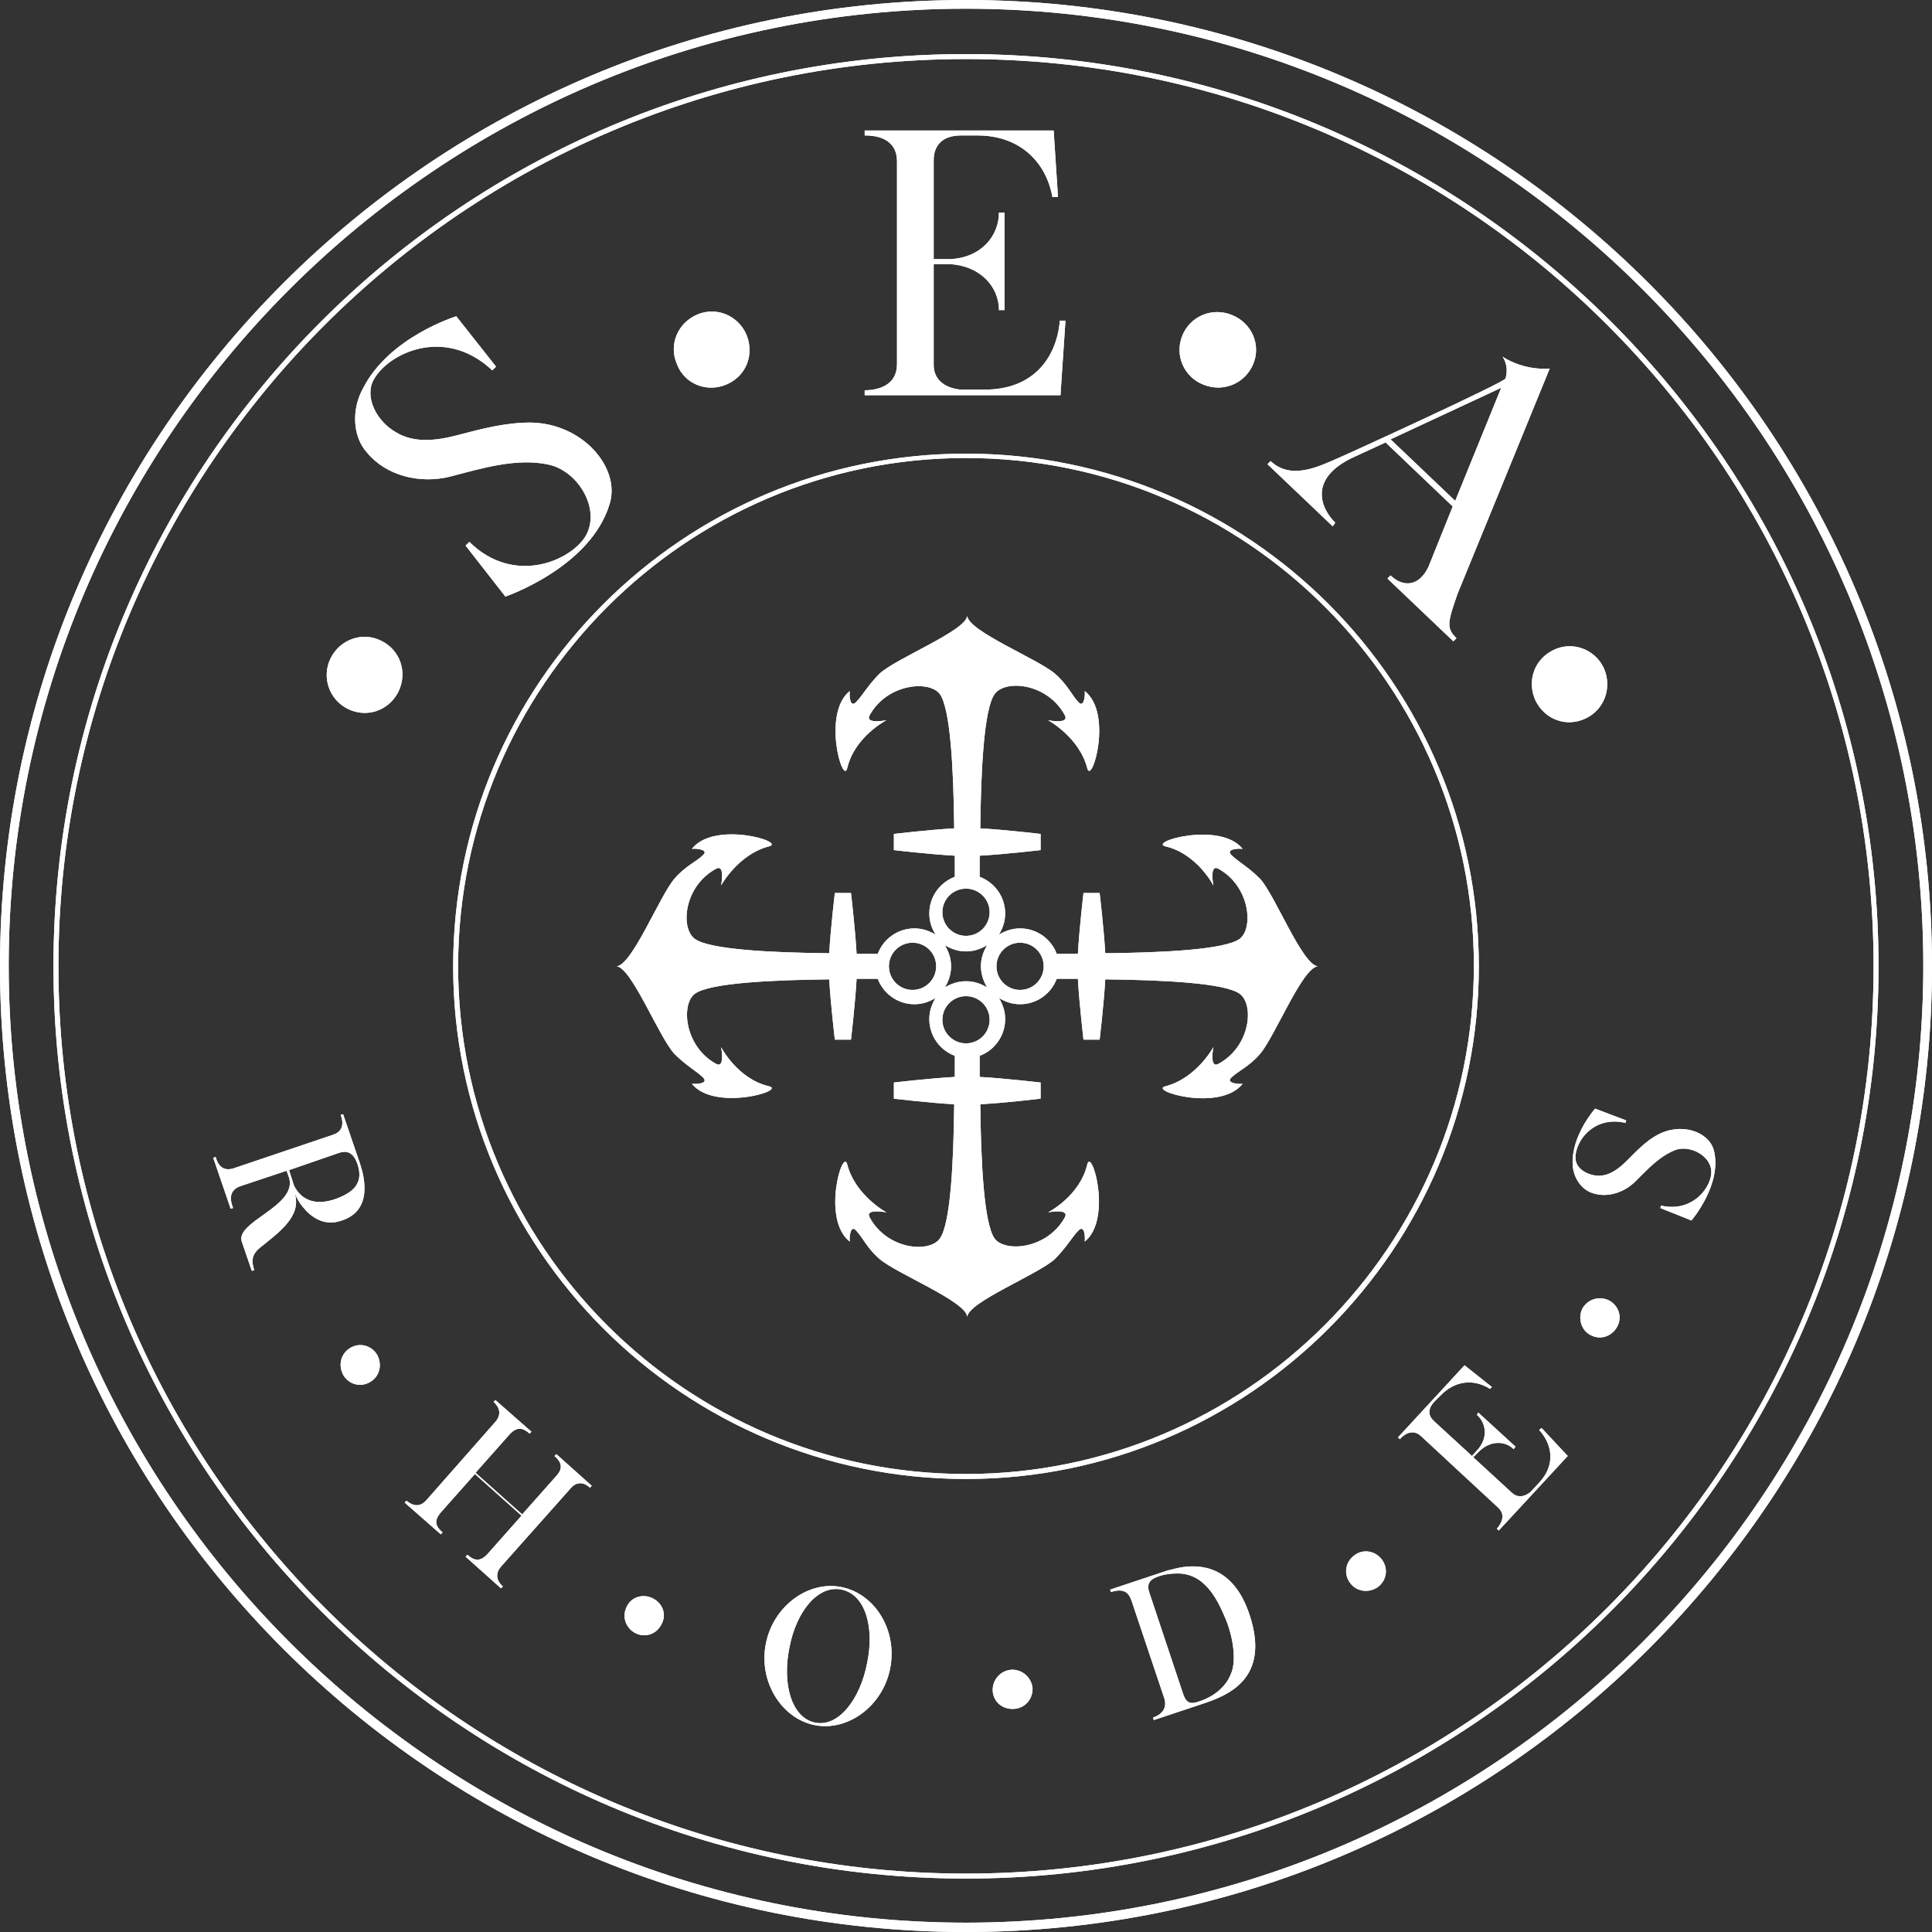 <svg width="70" height="70" viewBox="0 0 70 70" fill="none" xmlns="http://www.w3.org/2000/svg">
<rect x="0" y="0" width="70" height="70" fill="#333333" stroke="none"/>
<path d="M20.09 52.753C20.293 52.933 20.45 53.159 20.158 53.474L18.919 54.87L17.23 53.361L18.468 51.965C18.761 51.65 18.986 51.763 19.189 51.943L19.257 51.875L17.95 50.727L17.883 50.794C18.041 50.93 18.221 51.2 17.95 51.515L15.45 54.352C15.18 54.667 14.887 54.51 14.73 54.374L14.662 54.442L15.969 55.59L16.036 55.523C15.833 55.343 15.676 55.14 15.969 54.802L17.207 53.406L18.896 54.915L17.658 56.311C17.365 56.626 17.14 56.513 16.937 56.333L16.869 56.401L18.153 57.549L18.221 57.481C18.063 57.346 17.883 57.076 18.153 56.761L20.676 53.924C20.946 53.609 21.239 53.767 21.374 53.902L21.441 53.834L20.158 52.686L20.09 52.753ZM13.806 23.213C13.131 22.875 12.32 23.168 11.982 23.844C11.644 24.519 11.914 25.352 12.613 25.69C13.311 26.028 14.099 25.735 14.437 25.059C14.775 24.361 14.505 23.551 13.806 23.213ZM23.649 57.909C23.288 57.729 22.86 57.864 22.703 58.224C22.523 58.585 22.68 58.99 23.018 59.17C23.378 59.35 23.784 59.215 23.964 58.855C24.167 58.495 24.009 58.089 23.649 57.909ZM48.378 18.935C47.928 18.508 47.297 17.359 49.077 16.549L50.203 16.031L52.635 18.35L51.757 20.534C51.441 21.209 50.878 21.322 50.383 20.849L50.27 20.962L52.658 23.236L52.77 23.123C52.41 22.763 52.432 22.583 52.815 21.502C52.838 21.457 56.149 13.352 56.149 13.352C56.149 13.352 55.293 13.464 54.437 12.924C54.437 12.924 54.685 13.216 54.55 13.712C54.527 13.847 48.716 16.504 48.491 16.594C47.77 16.909 46.779 17.404 46.036 16.706L45.923 16.819L48.288 19.07L48.378 18.935ZM54.392 14.05L52.725 18.147L50.383 15.918L54.392 14.05ZM13.04 42.149L12.432 40.37L12.342 40.392C12.387 40.505 12.545 40.955 12.072 41.113L8.468 42.329C7.995 42.486 7.86 42.081 7.815 41.923L7.725 41.946L8.356 43.792L8.446 43.77C8.378 43.59 8.221 43.162 8.694 42.982L10.383 42.419L10.473 42.666C10.788 43.702 8.514 44.265 8.761 44.986L9.122 46.044L9.212 46.021C9.144 45.796 9.054 45.503 9.414 45.211C10.113 44.648 10.946 44.062 10.676 43.229C10.766 43.432 10.833 43.567 10.969 43.725C11.216 44.04 11.712 44.468 12.387 44.22C13.491 43.86 13.221 42.689 13.04 42.149ZM10.653 42.959L10.473 42.396L12.297 41.766C12.77 41.608 12.905 42.059 12.95 42.171C13.198 42.892 12.77 43.229 12.117 43.455C11.014 43.815 10.698 43.027 10.653 42.959ZM38.604 11.618H38.401C38.288 12.924 37.477 14.117 35.676 14.117H34.82C34.797 14.117 33.829 14.072 33.829 13.216V9.569H34.392C35.473 9.614 36.194 10.357 36.194 11.235H36.396V7.7H36.194C36.194 8.556 35.541 9.344 34.414 9.389H33.829V5.809C33.829 5.291 34.122 4.908 34.82 4.908H35.428C36.869 4.908 37.883 5.786 38.131 7.137H38.333L38.176 4.728H31.329V4.908C31.599 4.908 32.5 4.931 32.5 5.854V13.194C32.5 13.96 31.824 14.14 31.329 14.14V14.32H38.423L38.604 11.618ZM43.604 13.937C44.324 14.23 45.113 13.892 45.405 13.194C45.698 12.496 45.36 11.708 44.64 11.415C43.941 11.123 43.131 11.438 42.838 12.158C42.545 12.879 42.905 13.667 43.604 13.937ZM16.306 17.269C17.432 16.977 18.739 16.571 19.91 16.841C20.946 17.089 21.757 18.418 21.239 19.386C20.743 20.286 18.649 21.254 17.005 19.633L16.869 19.768L18.311 21.615C18.311 21.615 21.419 20.556 22.095 18.237C22.477 16.954 21.126 15.333 19.212 15.31C18.311 15.31 17.455 15.536 16.599 15.761C15.833 15.963 15 16.076 14.324 15.648C13.739 15.31 13.266 14.567 13.469 13.914C13.829 12.924 16.014 11.708 17.838 13.419L17.973 13.284L16.532 11.46C16.532 11.46 14.099 12.203 13.153 14.072C12.748 14.793 12.748 15.806 13.311 16.414C14.009 17.247 15.225 17.539 16.306 17.269ZM12.658 48.858C12.32 49.083 12.252 49.511 12.455 49.849C12.68 50.187 13.108 50.277 13.446 50.051C13.784 49.826 13.851 49.398 13.649 49.061C13.423 48.723 12.995 48.633 12.658 48.858ZM26.306 13.937C27.027 13.644 27.342 12.856 27.049 12.136C26.757 11.438 25.968 11.1 25.27 11.393C24.572 11.685 24.212 12.473 24.527 13.194C24.797 13.914 25.608 14.23 26.306 13.937ZM58.311 47.124C57.973 46.944 57.545 47.057 57.342 47.395C57.162 47.732 57.275 48.183 57.613 48.363C57.973 48.566 58.378 48.43 58.581 48.093C58.784 47.755 58.671 47.327 58.311 47.124ZM62.095 41.676C61.914 41 60.901 40.64 60.023 41.135C59.617 41.361 59.302 41.698 58.964 42.036C58.671 42.329 58.333 42.599 57.928 42.599C57.59 42.599 57.162 42.396 57.095 42.059C56.982 41.518 57.635 40.392 58.896 40.685L58.919 40.595L57.793 40.167C57.793 40.167 56.914 41.158 56.982 42.216C57.005 42.644 57.275 43.094 57.703 43.229C58.243 43.41 58.851 43.207 59.257 42.801C59.685 42.374 60.158 41.856 60.743 41.653C61.261 41.496 61.982 41.878 62.005 42.441C62.027 42.982 61.351 43.95 60.18 43.68L60.158 43.77L61.284 44.22C61.306 44.197 62.41 42.892 62.095 41.676ZM58.108 24.204C57.793 23.529 56.982 23.213 56.284 23.551C55.586 23.889 55.315 24.677 55.631 25.375C55.968 26.073 56.757 26.365 57.455 26.028C58.131 25.712 58.423 24.902 58.108 24.204ZM55.766 51.808C56.216 52.303 56.396 53.046 55.766 53.721L55.473 54.037C55.473 54.037 55.113 54.397 54.775 54.082L53.378 52.798L53.581 52.596C53.986 52.19 54.527 52.19 54.842 52.506L54.91 52.416L53.559 51.177L53.514 51.267C53.851 51.56 53.919 52.1 53.536 52.528L53.333 52.753L51.959 51.492C51.757 51.312 51.712 51.065 51.959 50.794L52.185 50.569C52.703 50.029 53.378 49.939 53.986 50.322L54.054 50.254L53.063 49.466L50.653 52.078L50.721 52.145C50.811 52.033 51.149 51.718 51.486 52.033L54.279 54.622C54.572 54.892 54.392 55.208 54.234 55.388L54.302 55.455L56.802 52.753L55.856 51.74L55.766 51.808ZM35 0C15.698 0 0 15.693 0 35.011C0 54.307 15.698 70 35 70C54.302 70 70 54.307 70 35.011C70 15.693 54.302 0 35 0ZM35 69.662C15.878 69.662 0.315 54.104 0.315 34.989C0.315 15.873 15.878 0.315 35 0.315C54.122 0.315 69.685 15.873 69.685 34.989C69.685 54.104 54.122 69.662 35 69.662ZM35 1.959C16.779 1.959 1.937 16.774 1.937 35.011C1.937 53.226 16.757 68.064 35 68.064C53.221 68.064 68.063 53.249 68.063 35.011C68.063 16.774 53.221 1.959 35 1.959ZM35 67.884C16.869 67.884 2.117 53.136 2.117 35.011C2.117 16.887 16.869 2.139 35 2.139C53.131 2.139 67.883 16.887 67.883 35.011C67.883 53.136 53.131 67.884 35 67.884ZM42.703 56.806C42.568 56.829 42.455 56.874 42.32 56.896L40.225 57.594L40.248 57.684C40.676 57.549 40.878 57.662 40.991 57.977L42.185 61.534C42.297 61.895 42.095 62.12 41.779 62.232L41.802 62.322L43.559 61.737C44.437 61.444 46.059 60.859 45.27 58.495C44.685 56.739 43.491 56.648 42.703 56.806ZM44.595 60.656C44.414 61.129 43.964 61.467 43.514 61.624C43.198 61.737 42.995 61.782 42.86 61.354L41.644 57.707C41.509 57.324 41.734 57.189 42.027 57.099C42.23 57.031 42.455 57.009 42.68 57.009C43.063 57.009 43.401 57.166 43.649 57.414C44.032 57.774 44.257 58.292 44.459 58.787C44.73 59.53 44.775 60.273 44.595 60.656ZM30.495 57.504C29.302 57.256 28.018 58.179 27.748 59.553C27.477 60.926 28.311 62.255 29.505 62.502C30.698 62.75 31.982 61.827 32.252 60.453C32.523 59.08 31.712 57.752 30.495 57.504ZM31.419 60.251C31.171 61.557 30.383 62.593 29.527 62.412C28.671 62.232 28.333 60.994 28.604 59.688C28.851 58.382 29.64 57.414 30.495 57.594C31.351 57.774 31.689 58.945 31.419 60.251ZM36.644 60.498C36.261 60.521 35.946 60.859 35.968 61.264C35.991 61.669 36.329 61.94 36.734 61.917C37.14 61.895 37.432 61.557 37.41 61.151C37.365 60.769 37.027 60.476 36.644 60.498ZM49.099 56.333C48.761 56.558 48.671 56.986 48.896 57.324C49.122 57.662 49.55 57.729 49.887 57.526C50.225 57.301 50.315 56.874 50.09 56.536C49.865 56.198 49.414 56.108 49.099 56.333ZM45.653 31.837C45.225 31.409 44.842 31.206 44.617 30.981C44.414 30.778 44.797 30.733 45.023 30.756C44.212 29.743 41.577 30.508 42.23 30.666C43.378 30.936 43.964 32.084 43.964 32.084C43.964 32.084 43.806 31.296 44.144 31.476C45.293 32.107 45.428 33.638 44.91 34.021C44.369 34.403 42.185 34.516 40.045 34.538C40 33.683 39.842 32.355 39.842 32.355H39.257C39.257 32.355 39.099 33.705 39.054 34.561C38.671 34.561 38.401 34.561 38.288 34.561C38.086 34.021 37.568 33.638 36.959 33.638C36.667 33.638 36.419 33.728 36.194 33.863C36.329 33.638 36.419 33.39 36.419 33.097C36.419 32.489 36.036 31.972 35.495 31.769C35.495 31.657 35.495 31.386 35.495 31.003C36.351 30.959 37.703 30.801 37.703 30.801V30.215C37.703 30.215 36.374 30.058 35.518 30.013C35.541 27.874 35.653 25.69 36.036 25.15C36.419 24.609 37.95 24.744 38.581 25.915C38.761 26.253 37.973 26.095 37.973 26.095C37.973 26.095 39.099 26.703 39.392 27.829C39.55 28.482 40.338 25.848 39.302 25.037C39.324 25.262 39.257 25.645 39.077 25.442C38.851 25.217 38.671 24.789 38.221 24.407C37.59 23.866 35.09 22.875 35.045 22.313C35 22.853 32.477 23.844 31.869 24.407C31.441 24.834 31.239 25.217 31.014 25.442C30.811 25.645 30.766 25.262 30.788 25.037C29.775 25.848 30.541 28.482 30.698 27.829C30.968 26.681 32.117 26.095 32.117 26.095C32.117 26.095 31.329 26.253 31.509 25.915C32.14 24.767 33.671 24.632 34.054 25.15C34.437 25.69 34.55 27.874 34.572 30.013C33.716 30.058 32.387 30.215 32.387 30.215V30.801C32.387 30.801 33.739 30.959 34.595 31.003C34.595 31.386 34.595 31.657 34.595 31.769C34.054 31.972 33.671 32.489 33.671 33.097C33.671 33.39 33.761 33.638 33.896 33.863C33.671 33.728 33.423 33.638 33.131 33.638C32.523 33.638 32.005 34.021 31.802 34.561C31.689 34.561 31.419 34.561 31.036 34.561C30.991 33.705 30.833 32.355 30.833 32.355H30.248C30.248 32.355 30.09 33.683 30.045 34.538C27.905 34.516 25.721 34.403 25.18 34.021C24.64 33.638 24.775 32.107 25.946 31.476C26.284 31.296 26.126 32.084 26.126 32.084C26.126 32.084 26.734 30.959 27.86 30.666C28.514 30.508 25.878 29.72 25.068 30.756C25.293 30.733 25.676 30.801 25.473 30.981C25.248 31.206 24.82 31.386 24.437 31.837C23.896 32.467 22.905 34.966 22.342 35.011C22.883 35.056 23.874 37.578 24.437 38.186C24.865 38.614 25.248 38.816 25.473 39.041C25.676 39.244 25.293 39.289 25.068 39.267C25.878 40.28 28.514 39.514 27.86 39.357C26.712 39.087 26.126 37.938 26.126 37.938C26.126 37.938 26.284 38.726 25.946 38.546C24.797 37.916 24.662 36.385 25.18 36.002C25.721 35.619 27.905 35.507 30.045 35.484C30.09 36.34 30.248 37.668 30.248 37.668H30.833C30.833 37.668 30.991 36.317 31.036 35.462C31.419 35.462 31.689 35.462 31.802 35.462C32.005 36.002 32.523 36.385 33.131 36.385C33.423 36.385 33.671 36.295 33.896 36.16C33.761 36.385 33.671 36.632 33.671 36.925C33.671 37.533 34.054 38.051 34.595 38.254C34.595 38.366 34.595 38.636 34.595 39.019C33.739 39.064 32.387 39.222 32.387 39.222V39.807C32.387 39.807 33.716 39.965 34.572 40.01C34.55 42.149 34.437 44.333 34.054 44.873C33.671 45.413 32.14 45.278 31.509 44.107C31.329 43.77 32.117 43.927 32.117 43.927C32.117 43.927 30.991 43.319 30.698 42.194C30.541 41.541 29.752 44.175 30.788 44.986C30.766 44.76 30.833 44.378 31.014 44.58C31.239 44.805 31.419 45.233 31.869 45.616C32.5 46.156 35 47.147 35.045 47.71C35.09 47.169 37.613 46.179 38.221 45.616C38.649 45.188 38.851 44.805 39.077 44.58C39.279 44.378 39.324 44.76 39.302 44.986C40.315 44.175 39.55 41.541 39.392 42.194C39.122 43.342 37.973 43.927 37.973 43.927C37.973 43.927 38.761 43.77 38.581 44.107C37.95 45.256 36.419 45.391 36.036 44.873C35.653 44.333 35.541 42.149 35.518 40.01C36.374 39.965 37.703 39.807 37.703 39.807V39.222C37.703 39.222 36.351 39.064 35.495 39.019C35.495 38.636 35.495 38.366 35.495 38.254C36.036 38.051 36.419 37.533 36.419 36.925C36.419 36.632 36.329 36.385 36.194 36.16C36.419 36.295 36.667 36.385 36.959 36.385C37.568 36.385 38.086 36.002 38.288 35.462C38.401 35.462 38.671 35.462 39.054 35.462C39.099 36.317 39.257 37.668 39.257 37.668H39.842C39.842 37.668 40 36.34 40.045 35.484C42.185 35.507 44.369 35.619 44.91 36.002C45.45 36.385 45.315 37.916 44.144 38.546C43.806 38.726 43.964 37.938 43.964 37.938C43.964 37.938 43.356 39.064 42.23 39.357C41.577 39.514 44.212 40.302 45.023 39.267C44.797 39.289 44.414 39.222 44.617 39.041C44.842 38.816 45.27 38.636 45.653 38.186C46.194 37.556 47.185 35.056 47.748 35.011C47.185 34.966 46.194 32.422 45.653 31.837ZM33.063 35.867C32.59 35.867 32.207 35.484 32.207 35.011C32.207 34.538 32.59 34.156 33.063 34.156C33.536 34.156 33.919 34.538 33.919 35.011C33.919 35.484 33.536 35.867 33.063 35.867ZM35 37.803C34.527 37.803 34.144 37.42 34.144 36.948C34.144 36.475 34.527 36.092 35 36.092C35.473 36.092 35.856 36.475 35.856 36.948C35.856 37.42 35.473 37.803 35 37.803ZM35.766 35.777C35.541 35.642 35.293 35.552 35 35.552C34.707 35.552 34.459 35.642 34.234 35.777C34.369 35.552 34.459 35.304 34.459 35.011C34.459 34.719 34.369 34.471 34.234 34.246C34.459 34.381 34.707 34.471 35 34.471C35.293 34.471 35.541 34.381 35.766 34.246C35.631 34.471 35.541 34.719 35.541 35.011C35.541 35.281 35.631 35.552 35.766 35.777ZM35 33.908C34.527 33.908 34.144 33.525 34.144 33.052C34.144 32.58 34.527 32.197 35 32.197C35.473 32.197 35.856 32.58 35.856 33.052C35.856 33.525 35.473 33.908 35 33.908ZM36.959 35.867C36.486 35.867 36.104 35.484 36.104 35.011C36.104 34.538 36.486 34.156 36.959 34.156C37.432 34.156 37.815 34.538 37.815 35.011C37.815 35.484 37.432 35.867 36.959 35.867ZM35 16.436C24.752 16.436 16.419 24.767 16.419 35.011C16.419 45.256 24.752 53.586 35 53.586C45.248 53.586 53.581 45.256 53.581 35.011C53.581 24.767 45.248 16.436 35 16.436ZM35 53.406C24.842 53.406 16.599 45.143 16.599 35.011C16.599 24.879 24.842 16.594 35 16.594C45.158 16.594 53.401 24.857 53.401 34.989C53.401 45.121 45.158 53.406 35 53.406Z" fill="white"/>
<path d="M20.09 52.753C20.293 52.933 20.45 53.159 20.158 53.474L18.919 54.87L17.23 53.361L18.468 51.965C18.761 51.65 18.986 51.763 19.189 51.943L19.257 51.875L17.95 50.727L17.883 50.794C18.041 50.93 18.221 51.2 17.95 51.515L15.45 54.352C15.18 54.667 14.887 54.51 14.73 54.374L14.662 54.442L15.969 55.59L16.036 55.523C15.833 55.343 15.676 55.14 15.969 54.802L17.207 53.406L18.896 54.915L17.658 56.311C17.365 56.626 17.14 56.513 16.937 56.333L16.869 56.401L18.153 57.549L18.221 57.481C18.063 57.346 17.883 57.076 18.153 56.761L20.676 53.924C20.946 53.609 21.239 53.767 21.374 53.902L21.441 53.834L20.158 52.686L20.09 52.753ZM13.806 23.213C13.131 22.875 12.32 23.168 11.982 23.844C11.644 24.519 11.914 25.352 12.613 25.69C13.311 26.028 14.099 25.735 14.437 25.059C14.775 24.361 14.505 23.551 13.806 23.213ZM23.649 57.909C23.288 57.729 22.86 57.864 22.703 58.224C22.523 58.585 22.68 58.99 23.018 59.17C23.378 59.35 23.784 59.215 23.964 58.855C24.167 58.495 24.009 58.089 23.649 57.909ZM48.378 18.935C47.928 18.508 47.297 17.359 49.077 16.549L50.203 16.031L52.635 18.35L51.757 20.534C51.441 21.209 50.878 21.322 50.383 20.849L50.27 20.962L52.658 23.236L52.77 23.123C52.41 22.763 52.432 22.583 52.815 21.502C52.838 21.457 56.149 13.352 56.149 13.352C56.149 13.352 55.293 13.464 54.437 12.924C54.437 12.924 54.685 13.216 54.55 13.712C54.527 13.847 48.716 16.504 48.491 16.594C47.77 16.909 46.779 17.404 46.036 16.706L45.923 16.819L48.288 19.07L48.378 18.935ZM54.392 14.05L52.725 18.147L50.383 15.918L54.392 14.05ZM13.04 42.149L12.432 40.37L12.342 40.392C12.387 40.505 12.545 40.955 12.072 41.113L8.468 42.329C7.995 42.486 7.86 42.081 7.815 41.923L7.725 41.946L8.356 43.792L8.446 43.77C8.378 43.59 8.221 43.162 8.694 42.982L10.383 42.419L10.473 42.666C10.788 43.702 8.514 44.265 8.761 44.986L9.122 46.044L9.212 46.021C9.144 45.796 9.054 45.503 9.414 45.211C10.113 44.648 10.946 44.062 10.676 43.229C10.766 43.432 10.833 43.567 10.969 43.725C11.216 44.04 11.712 44.468 12.387 44.22C13.491 43.86 13.221 42.689 13.04 42.149ZM10.653 42.959L10.473 42.396L12.297 41.766C12.77 41.608 12.905 42.059 12.95 42.171C13.198 42.892 12.77 43.229 12.117 43.455C11.014 43.815 10.698 43.027 10.653 42.959ZM38.604 11.618H38.401C38.288 12.924 37.477 14.117 35.676 14.117H34.82C34.797 14.117 33.829 14.072 33.829 13.216V9.569H34.392C35.473 9.614 36.194 10.357 36.194 11.235H36.396V7.7H36.194C36.194 8.556 35.541 9.344 34.414 9.389H33.829V5.809C33.829 5.291 34.122 4.908 34.82 4.908H35.428C36.869 4.908 37.883 5.786 38.131 7.137H38.333L38.176 4.728H31.329V4.908C31.599 4.908 32.5 4.931 32.5 5.854V13.194C32.5 13.96 31.824 14.14 31.329 14.14V14.32H38.423L38.604 11.618ZM43.604 13.937C44.324 14.23 45.113 13.892 45.405 13.194C45.698 12.496 45.36 11.708 44.64 11.415C43.941 11.123 43.131 11.438 42.838 12.158C42.545 12.879 42.905 13.667 43.604 13.937ZM16.306 17.269C17.432 16.977 18.739 16.571 19.91 16.841C20.946 17.089 21.757 18.418 21.239 19.386C20.743 20.286 18.649 21.254 17.005 19.633L16.869 19.768L18.311 21.615C18.311 21.615 21.419 20.556 22.095 18.237C22.477 16.954 21.126 15.333 19.212 15.31C18.311 15.31 17.455 15.536 16.599 15.761C15.833 15.963 15 16.076 14.324 15.648C13.739 15.31 13.266 14.567 13.469 13.914C13.829 12.924 16.014 11.708 17.838 13.419L17.973 13.284L16.532 11.46C16.532 11.46 14.099 12.203 13.153 14.072C12.748 14.793 12.748 15.806 13.311 16.414C14.009 17.247 15.225 17.539 16.306 17.269ZM12.658 48.858C12.32 49.083 12.252 49.511 12.455 49.849C12.68 50.187 13.108 50.277 13.446 50.051C13.784 49.826 13.851 49.398 13.649 49.061C13.423 48.723 12.995 48.633 12.658 48.858ZM26.306 13.937C27.027 13.644 27.342 12.856 27.049 12.136C26.757 11.438 25.968 11.1 25.27 11.393C24.572 11.685 24.212 12.473 24.527 13.194C24.797 13.914 25.608 14.23 26.306 13.937ZM58.311 47.124C57.973 46.944 57.545 47.057 57.342 47.395C57.162 47.732 57.275 48.183 57.613 48.363C57.973 48.566 58.378 48.43 58.581 48.093C58.784 47.755 58.671 47.327 58.311 47.124ZM62.095 41.676C61.914 41 60.901 40.64 60.023 41.135C59.617 41.361 59.302 41.698 58.964 42.036C58.671 42.329 58.333 42.599 57.928 42.599C57.59 42.599 57.162 42.396 57.095 42.059C56.982 41.518 57.635 40.392 58.896 40.685L58.919 40.595L57.793 40.167C57.793 40.167 56.914 41.158 56.982 42.216C57.005 42.644 57.275 43.094 57.703 43.229C58.243 43.41 58.851 43.207 59.257 42.801C59.685 42.374 60.158 41.856 60.743 41.653C61.261 41.496 61.982 41.878 62.005 42.441C62.027 42.982 61.351 43.95 60.18 43.68L60.158 43.77L61.284 44.22C61.306 44.197 62.41 42.892 62.095 41.676ZM58.108 24.204C57.793 23.529 56.982 23.213 56.284 23.551C55.586 23.889 55.315 24.677 55.631 25.375C55.968 26.073 56.757 26.365 57.455 26.028C58.131 25.712 58.423 24.902 58.108 24.204ZM55.766 51.808C56.216 52.303 56.396 53.046 55.766 53.721L55.473 54.037C55.473 54.037 55.113 54.397 54.775 54.082L53.378 52.798L53.581 52.596C53.986 52.19 54.527 52.19 54.842 52.506L54.91 52.416L53.559 51.177L53.514 51.267C53.851 51.56 53.919 52.1 53.536 52.528L53.333 52.753L51.959 51.492C51.757 51.312 51.712 51.065 51.959 50.794L52.185 50.569C52.703 50.029 53.378 49.939 53.986 50.322L54.054 50.254L53.063 49.466L50.653 52.078L50.721 52.145C50.811 52.033 51.149 51.718 51.486 52.033L54.279 54.622C54.572 54.892 54.392 55.208 54.234 55.388L54.302 55.455L56.802 52.753L55.856 51.74L55.766 51.808ZM35 0C15.698 0 0 15.693 0 35.011C0 54.307 15.698 70 35 70C54.302 70 70 54.307 70 35.011C70 15.693 54.302 0 35 0ZM35 69.662C15.878 69.662 0.315 54.104 0.315 34.989C0.315 15.873 15.878 0.315 35 0.315C54.122 0.315 69.685 15.873 69.685 34.989C69.685 54.104 54.122 69.662 35 69.662ZM35 1.959C16.779 1.959 1.937 16.774 1.937 35.011C1.937 53.226 16.757 68.064 35 68.064C53.221 68.064 68.063 53.249 68.063 35.011C68.063 16.774 53.221 1.959 35 1.959ZM35 67.884C16.869 67.884 2.117 53.136 2.117 35.011C2.117 16.887 16.869 2.139 35 2.139C53.131 2.139 67.883 16.887 67.883 35.011C67.883 53.136 53.131 67.884 35 67.884ZM42.703 56.806C42.568 56.829 42.455 56.874 42.32 56.896L40.225 57.594L40.248 57.684C40.676 57.549 40.878 57.662 40.991 57.977L42.185 61.534C42.297 61.895 42.095 62.12 41.779 62.232L41.802 62.322L43.559 61.737C44.437 61.444 46.059 60.859 45.27 58.495C44.685 56.739 43.491 56.648 42.703 56.806ZM44.595 60.656C44.414 61.129 43.964 61.467 43.514 61.624C43.198 61.737 42.995 61.782 42.86 61.354L41.644 57.707C41.509 57.324 41.734 57.189 42.027 57.099C42.23 57.031 42.455 57.009 42.68 57.009C43.063 57.009 43.401 57.166 43.649 57.414C44.032 57.774 44.257 58.292 44.459 58.787C44.73 59.53 44.775 60.273 44.595 60.656ZM30.495 57.504C29.302 57.256 28.018 58.179 27.748 59.553C27.477 60.926 28.311 62.255 29.505 62.502C30.698 62.75 31.982 61.827 32.252 60.453C32.523 59.08 31.712 57.752 30.495 57.504ZM31.419 60.251C31.171 61.557 30.383 62.593 29.527 62.412C28.671 62.232 28.333 60.994 28.604 59.688C28.851 58.382 29.64 57.414 30.495 57.594C31.351 57.774 31.689 58.945 31.419 60.251ZM36.644 60.498C36.261 60.521 35.946 60.859 35.968 61.264C35.991 61.669 36.329 61.94 36.734 61.917C37.14 61.895 37.432 61.557 37.41 61.151C37.365 60.769 37.027 60.476 36.644 60.498ZM49.099 56.333C48.761 56.558 48.671 56.986 48.896 57.324C49.122 57.662 49.55 57.729 49.887 57.526C50.225 57.301 50.315 56.874 50.09 56.536C49.865 56.198 49.414 56.108 49.099 56.333ZM45.653 31.837C45.225 31.409 44.842 31.206 44.617 30.981C44.414 30.778 44.797 30.733 45.023 30.756C44.212 29.743 41.577 30.508 42.23 30.666C43.378 30.936 43.964 32.084 43.964 32.084C43.964 32.084 43.806 31.296 44.144 31.476C45.293 32.107 45.428 33.638 44.91 34.021C44.369 34.403 42.185 34.516 40.045 34.538C40 33.683 39.842 32.355 39.842 32.355H39.257C39.257 32.355 39.099 33.705 39.054 34.561C38.671 34.561 38.401 34.561 38.288 34.561C38.086 34.021 37.568 33.638 36.959 33.638C36.667 33.638 36.419 33.728 36.194 33.863C36.329 33.638 36.419 33.39 36.419 33.097C36.419 32.489 36.036 31.972 35.495 31.769C35.495 31.657 35.495 31.386 35.495 31.003C36.351 30.959 37.703 30.801 37.703 30.801V30.215C37.703 30.215 36.374 30.058 35.518 30.013C35.541 27.874 35.653 25.69 36.036 25.15C36.419 24.609 37.95 24.744 38.581 25.915C38.761 26.253 37.973 26.095 37.973 26.095C37.973 26.095 39.099 26.703 39.392 27.829C39.55 28.482 40.338 25.848 39.302 25.037C39.324 25.262 39.257 25.645 39.077 25.442C38.851 25.217 38.671 24.789 38.221 24.407C37.59 23.866 35.09 22.875 35.045 22.313C35 22.853 32.477 23.844 31.869 24.407C31.441 24.834 31.239 25.217 31.014 25.442C30.811 25.645 30.766 25.262 30.788 25.037C29.775 25.848 30.541 28.482 30.698 27.829C30.968 26.681 32.117 26.095 32.117 26.095C32.117 26.095 31.329 26.253 31.509 25.915C32.14 24.767 33.671 24.632 34.054 25.15C34.437 25.69 34.55 27.874 34.572 30.013C33.716 30.058 32.387 30.215 32.387 30.215V30.801C32.387 30.801 33.739 30.959 34.595 31.003C34.595 31.386 34.595 31.657 34.595 31.769C34.054 31.972 33.671 32.489 33.671 33.097C33.671 33.39 33.761 33.638 33.896 33.863C33.671 33.728 33.423 33.638 33.131 33.638C32.523 33.638 32.005 34.021 31.802 34.561C31.689 34.561 31.419 34.561 31.036 34.561C30.991 33.705 30.833 32.355 30.833 32.355H30.248C30.248 32.355 30.09 33.683 30.045 34.538C27.905 34.516 25.721 34.403 25.18 34.021C24.64 33.638 24.775 32.107 25.946 31.476C26.284 31.296 26.126 32.084 26.126 32.084C26.126 32.084 26.734 30.959 27.86 30.666C28.514 30.508 25.878 29.72 25.068 30.756C25.293 30.733 25.676 30.801 25.473 30.981C25.248 31.206 24.82 31.386 24.437 31.837C23.896 32.467 22.905 34.966 22.342 35.011C22.883 35.056 23.874 37.578 24.437 38.186C24.865 38.614 25.248 38.816 25.473 39.041C25.676 39.244 25.293 39.289 25.068 39.267C25.878 40.28 28.514 39.514 27.86 39.357C26.712 39.087 26.126 37.938 26.126 37.938C26.126 37.938 26.284 38.726 25.946 38.546C24.797 37.916 24.662 36.385 25.18 36.002C25.721 35.619 27.905 35.507 30.045 35.484C30.09 36.34 30.248 37.668 30.248 37.668H30.833C30.833 37.668 30.991 36.317 31.036 35.462C31.419 35.462 31.689 35.462 31.802 35.462C32.005 36.002 32.523 36.385 33.131 36.385C33.423 36.385 33.671 36.295 33.896 36.16C33.761 36.385 33.671 36.632 33.671 36.925C33.671 37.533 34.054 38.051 34.595 38.254C34.595 38.366 34.595 38.636 34.595 39.019C33.739 39.064 32.387 39.222 32.387 39.222V39.807C32.387 39.807 33.716 39.965 34.572 40.01C34.55 42.149 34.437 44.333 34.054 44.873C33.671 45.413 32.14 45.278 31.509 44.107C31.329 43.77 32.117 43.927 32.117 43.927C32.117 43.927 30.991 43.319 30.698 42.194C30.541 41.541 29.752 44.175 30.788 44.986C30.766 44.76 30.833 44.378 31.014 44.58C31.239 44.805 31.419 45.233 31.869 45.616C32.5 46.156 35 47.147 35.045 47.71C35.09 47.169 37.613 46.179 38.221 45.616C38.649 45.188 38.851 44.805 39.077 44.58C39.279 44.378 39.324 44.76 39.302 44.986C40.315 44.175 39.55 41.541 39.392 42.194C39.122 43.342 37.973 43.927 37.973 43.927C37.973 43.927 38.761 43.77 38.581 44.107C37.95 45.256 36.419 45.391 36.036 44.873C35.653 44.333 35.541 42.149 35.518 40.01C36.374 39.965 37.703 39.807 37.703 39.807V39.222C37.703 39.222 36.351 39.064 35.495 39.019C35.495 38.636 35.495 38.366 35.495 38.254C36.036 38.051 36.419 37.533 36.419 36.925C36.419 36.632 36.329 36.385 36.194 36.16C36.419 36.295 36.667 36.385 36.959 36.385C37.568 36.385 38.086 36.002 38.288 35.462C38.401 35.462 38.671 35.462 39.054 35.462C39.099 36.317 39.257 37.668 39.257 37.668H39.842C39.842 37.668 40 36.34 40.045 35.484C42.185 35.507 44.369 35.619 44.91 36.002C45.45 36.385 45.315 37.916 44.144 38.546C43.806 38.726 43.964 37.938 43.964 37.938C43.964 37.938 43.356 39.064 42.23 39.357C41.577 39.514 44.212 40.302 45.023 39.267C44.797 39.289 44.414 39.222 44.617 39.041C44.842 38.816 45.27 38.636 45.653 38.186C46.194 37.556 47.185 35.056 47.748 35.011C47.185 34.966 46.194 32.422 45.653 31.837ZM33.063 35.867C32.59 35.867 32.207 35.484 32.207 35.011C32.207 34.538 32.59 34.156 33.063 34.156C33.536 34.156 33.919 34.538 33.919 35.011C33.919 35.484 33.536 35.867 33.063 35.867ZM35 37.803C34.527 37.803 34.144 37.42 34.144 36.948C34.144 36.475 34.527 36.092 35 36.092C35.473 36.092 35.856 36.475 35.856 36.948C35.856 37.42 35.473 37.803 35 37.803ZM35.766 35.777C35.541 35.642 35.293 35.552 35 35.552C34.707 35.552 34.459 35.642 34.234 35.777C34.369 35.552 34.459 35.304 34.459 35.011C34.459 34.719 34.369 34.471 34.234 34.246C34.459 34.381 34.707 34.471 35 34.471C35.293 34.471 35.541 34.381 35.766 34.246C35.631 34.471 35.541 34.719 35.541 35.011C35.541 35.281 35.631 35.552 35.766 35.777ZM35 33.908C34.527 33.908 34.144 33.525 34.144 33.052C34.144 32.58 34.527 32.197 35 32.197C35.473 32.197 35.856 32.58 35.856 33.052C35.856 33.525 35.473 33.908 35 33.908ZM36.959 35.867C36.486 35.867 36.104 35.484 36.104 35.011C36.104 34.538 36.486 34.156 36.959 34.156C37.432 34.156 37.815 34.538 37.815 35.011C37.815 35.484 37.432 35.867 36.959 35.867ZM35 16.436C24.752 16.436 16.419 24.767 16.419 35.011C16.419 45.256 24.752 53.586 35 53.586C45.248 53.586 53.581 45.256 53.581 35.011C53.581 24.767 45.248 16.436 35 16.436ZM35 53.406C24.842 53.406 16.599 45.143 16.599 35.011C16.599 24.879 24.842 16.594 35 16.594C45.158 16.594 53.401 24.857 53.401 34.989C53.401 45.121 45.158 53.406 35 53.406Z" fill="white"/>
</svg>
